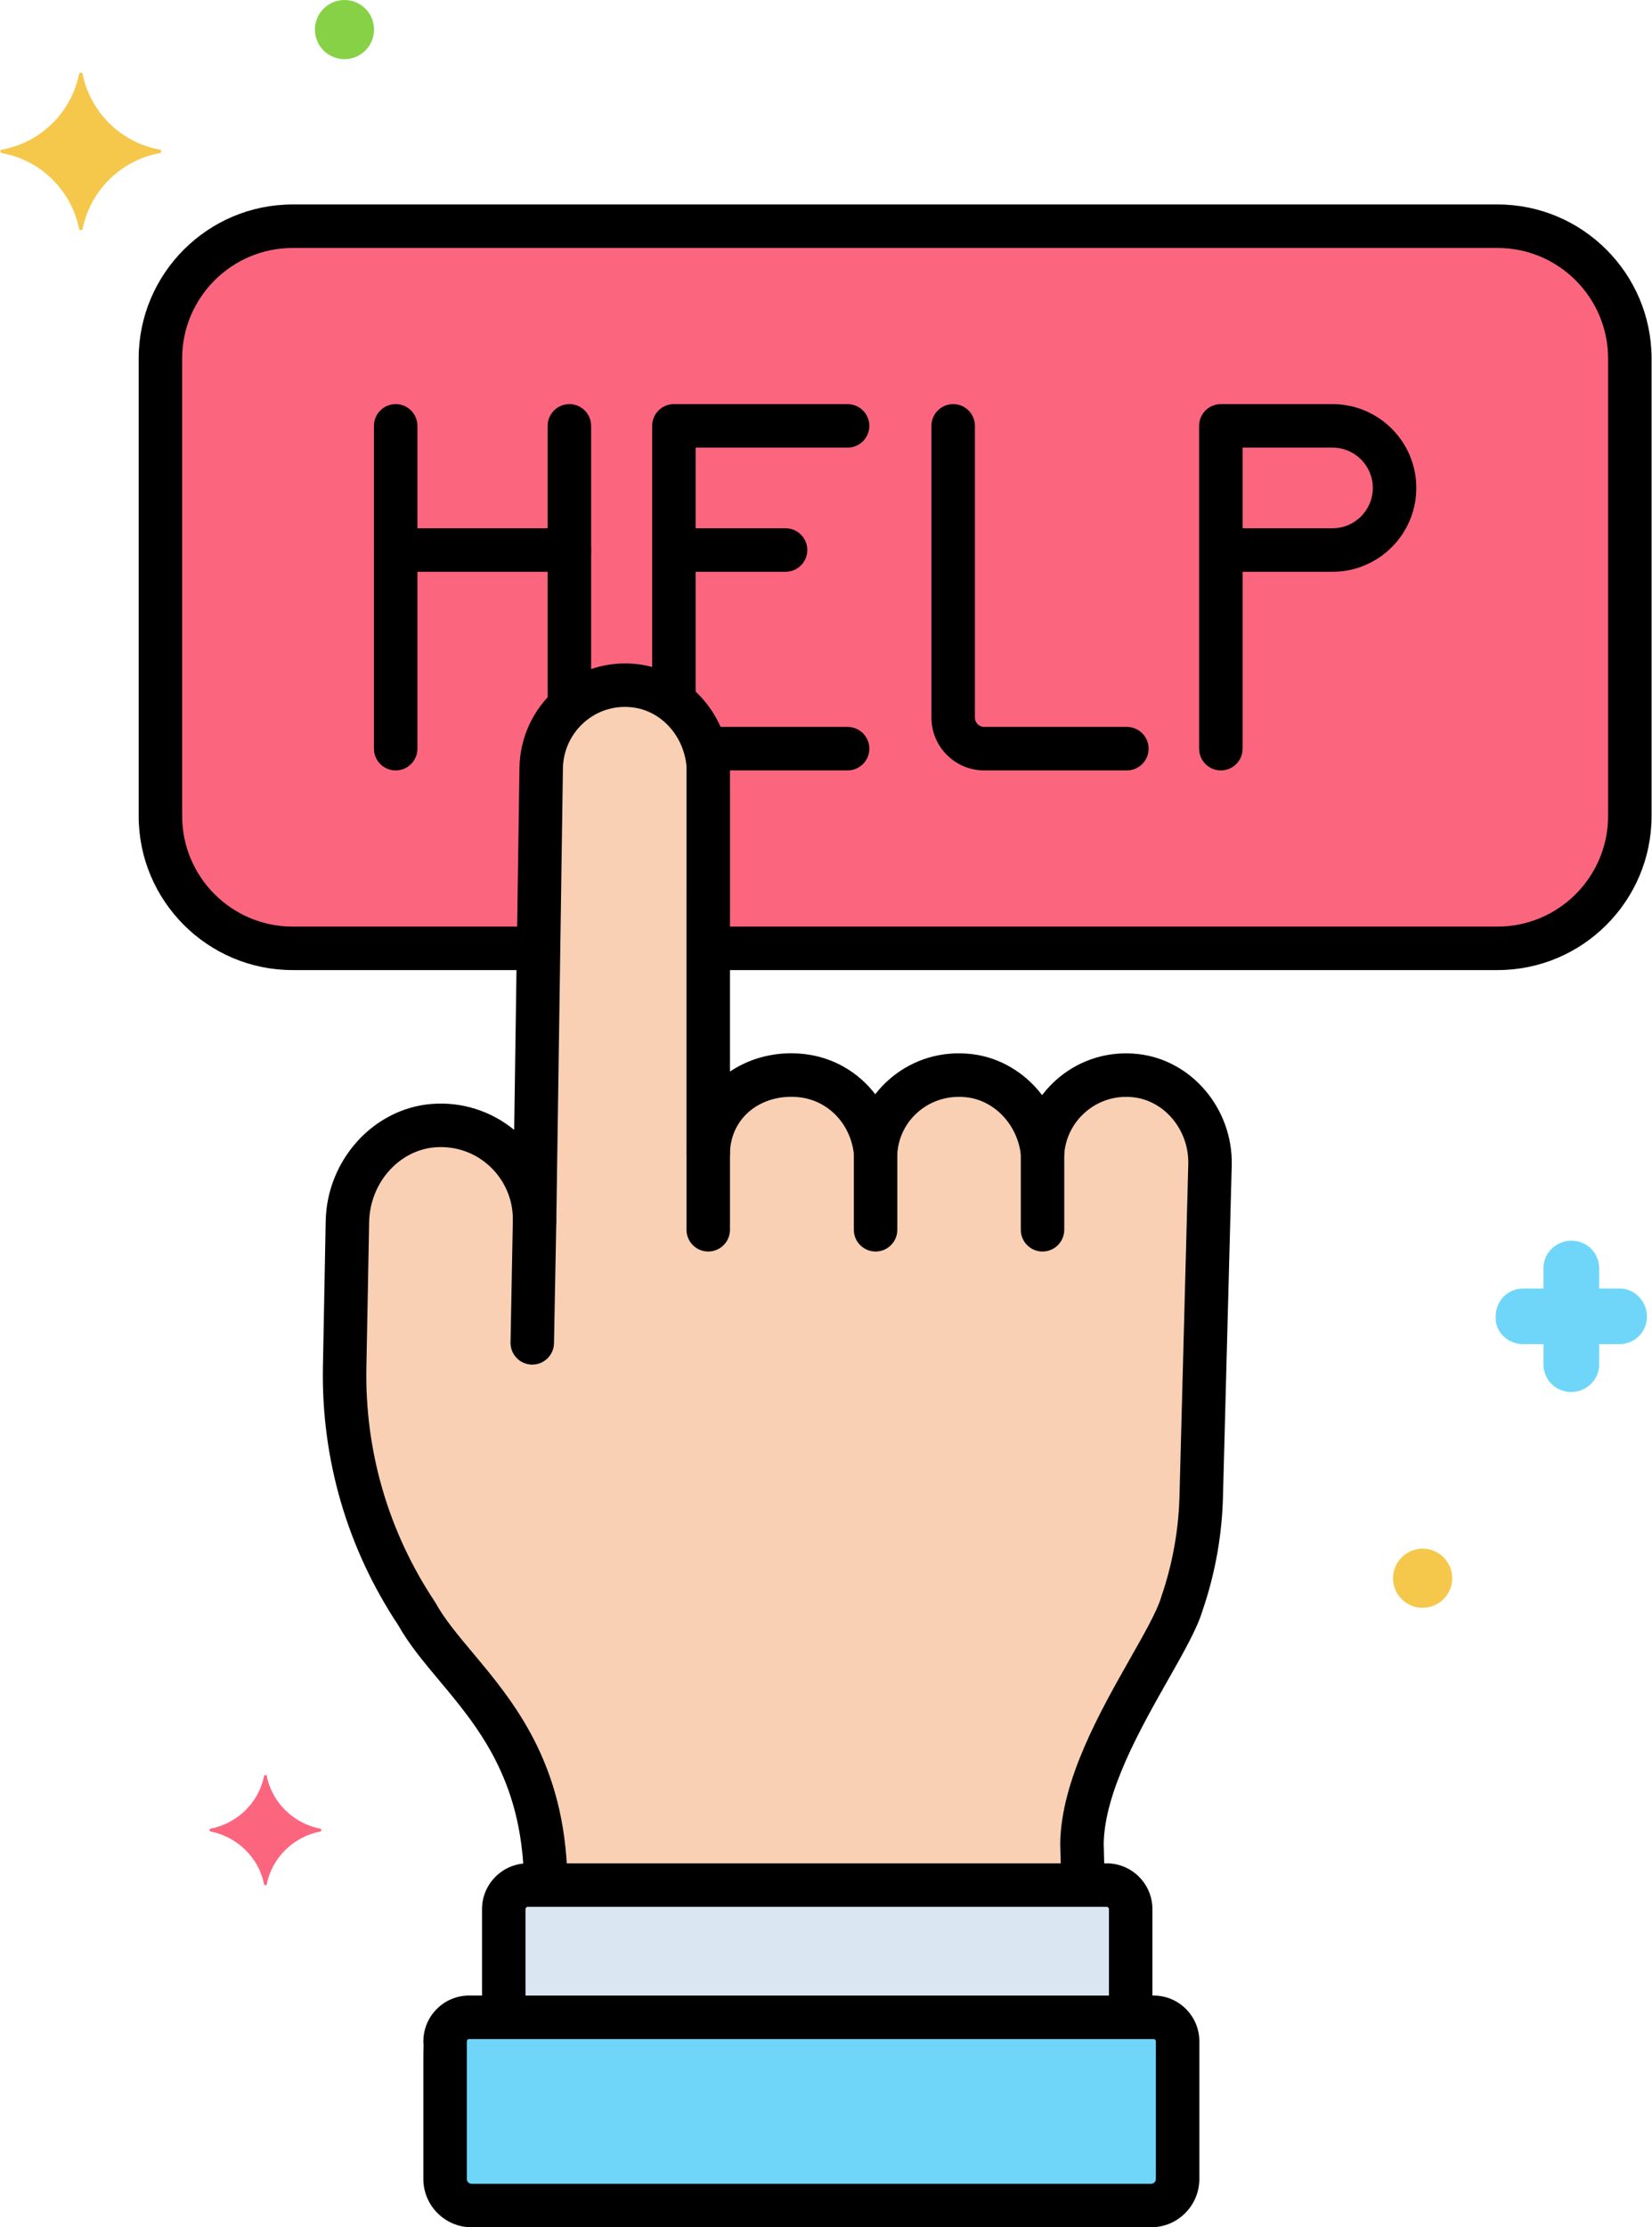 <?xml version="1.0" encoding="UTF-8"?><svg xmlns="http://www.w3.org/2000/svg" xmlns:xlink="http://www.w3.org/1999/xlink" height="256.0" preserveAspectRatio="xMidYMid meet" version="1.0" viewBox="33.0 0.0 190.0 256.0" width="190.0" zoomAndPan="magnify"><g><g><g id="change1_1"><path d="M163.65,123.638c-5.556-0.637-10.334,3.476-10.747,8.849c-0.501-4.488-3.884-8.326-8.445-8.849 c-5.599-0.642-10.409,3.415-10.756,8.849c-0.451-4.541-3.856-8.321-8.46-8.849c-5.749-0.658-10.68,3.203-10.787,8.849V87.923 c-0.392-4.596-3.816-8.575-8.461-9.106c-5.729-0.656-10.643,3.783-10.75,9.411c-0.002,0.091-0.762,52.078-0.762,52.078 c0.119-6.281-5.239-11.453-11.658-10.927c-5.592,0.458-9.76,5.415-9.867,11.025l-0.318,16.728 c-0.192,10.067,2.698,19.953,8.281,28.333c4.032,7.303,14.439,13.292,14.838,30.423l-0.03,0.782h61.831l-0.119-4.806 c0.19-9.996,9.903-22.183,11.477-27.483c1.407-4.083,2.166-8.361,2.248-12.68l1.003-37.871 C172.262,128.786,168.661,124.212,163.65,123.638z" fill="#f9d0b4"/></g><g id="change2_1"><path d="M163.041,219.433v12.433H90.939v-12.433c0-1.527,1.238-2.764,2.764-2.764h66.575 C161.804,216.669,163.041,217.907,163.041,219.433z" fill="#dae6f1"/></g><g id="change3_1"><path d="M165.39,253.5c1.684,0,3.049-1.369,3.049-3.053c0-20.368,0-10.204,0-15.816c0-1.527-1.238-2.764-2.764-2.764 l-78.719,0c-1.527,0-2.764,1.238-2.764,2.764c0,1.272,0-7.066,0,15.818c0,1.684,1.365,3.051,3.049,3.051L165.39,253.5z" fill="#70d6f9"/></g><g id="change4_1"><path d="M205.243,26H66.656c-8.364,0-15.207,6.843-15.207,15.207v52.587c0,8.364,6.843,15.207,15.207,15.207h28.284 c0.161-11.023,0.303-20.732,0.304-20.772c0.107-5.627,5.02-10.066,10.75-9.411c4.645,0.531,8.069,4.51,8.461,9.106V109h90.788 c8.364,0,15.207-6.843,15.207-15.207V41.207C220.45,32.843,213.607,26,205.243,26z" fill="#fc657e"/></g><g id="change5_6"><path d="M110.506,82.708c-1.381,0-2.5-1.119-2.5-2.5V48.949c0-1.381,1.119-2.5,2.5-2.5h19.978c1.381,0,2.5,1.119,2.5,2.5 s-1.119,2.5-2.5,2.5h-17.478v28.759C113.006,81.589,111.887,82.708,110.506,82.708z"/></g><g id="change5_8"><path d="M130.483,88.551h-15.867c-1.381,0-2.5-1.119-2.5-2.5s1.119-2.5,2.5-2.5h15.867c1.381,0,2.5,1.119,2.5,2.5 S131.864,88.551,130.483,88.551z"/></g><g id="change5_4"><path d="M123.349,65.719h-12.843c-1.381,0-2.5-1.119-2.5-2.5s1.119-2.5,2.5-2.5h12.843c1.381,0,2.5,1.119,2.5,2.5 S124.729,65.719,123.349,65.719z"/></g><g id="change5_5"><path d="M98.486,83.156c-1.381,0-2.5-1.119-2.5-2.5V48.949c0-1.381,1.119-2.5,2.5-2.5s2.5,1.119,2.5,2.5v31.707 C100.986,82.037,99.867,83.156,98.486,83.156z"/></g><g id="change5_1"><path d="M78.508,88.551c-1.381,0-2.5-1.119-2.5-2.5V48.949c0-1.381,1.119-2.5,2.5-2.5s2.5,1.119,2.5,2.5v37.102 C81.008,87.432,79.889,88.551,78.508,88.551z"/></g><g id="change5_11"><path d="M98.486,65.719H78.508c-1.381,0-2.5-1.119-2.5-2.5s1.119-2.5,2.5-2.5h19.978c1.381,0,2.5,1.119,2.5,2.5 S99.867,65.719,98.486,65.719z"/></g><g id="change5_15"><path d="M162.603,88.551h-16.41c-3.346,0-6.067-2.722-6.067-6.067V48.949c0-1.381,1.119-2.5,2.5-2.5s2.5,1.119,2.5,2.5v33.534 c0,0.589,0.479,1.067,1.067,1.067h16.41c1.381,0,2.5,1.119,2.5,2.5S163.983,88.551,162.603,88.551z"/></g><g id="change5_13"><path d="M173.414,88.551c-1.381,0-2.5-1.119-2.5-2.5V48.949c0-1.381,1.119-2.5,2.5-2.5h12.843c5.313,0,9.635,4.322,9.635,9.635 s-4.322,9.635-9.635,9.635h-10.343v20.332C175.914,87.432,174.794,88.551,173.414,88.551z M175.914,60.719h10.343 c2.556,0,4.635-2.079,4.635-4.635s-2.079-4.635-4.635-4.635h-10.343V60.719z"/></g><g id="change5_12"><path d="M94.217,156.846c-0.016,0-0.032,0-0.048,0c-1.381-0.026-2.479-1.167-2.452-2.548l0.272-14.302 c0.026-1.381,1.193-2.48,2.547-2.452c1.381,0.026,2.479,1.167,2.452,2.548l-0.272,14.302 C96.689,155.758,95.575,156.846,94.217,156.846z"/></g><g id="change5_7"><path d="M95.757,218.388c-1.354,0-2.467-1.081-2.499-2.442c-0.267-11.479-5.306-17.496-9.751-22.805 c-1.793-2.141-3.487-4.163-4.724-6.374c-5.857-8.828-8.845-19.09-8.643-29.684l0.318-16.728 c0.133-7.006,5.476-12.922,12.163-13.468c3.439-0.285,6.862,0.798,9.514,2.979c0.222-15.179,0.609-41.614,0.61-41.679 c0.065-3.427,1.58-6.682,4.158-8.937c2.563-2.243,5.982-3.307,9.376-2.918c5.674,0.648,10.16,5.434,10.667,11.377 c0.006,0.071,0.009,0.142,0.009,0.213v35.243c2.427-1.639,5.478-2.372,8.571-2.013c3.324,0.38,6.201,2.091,8.137,4.617 c0.527-0.682,1.133-1.312,1.813-1.88c2.578-2.154,5.87-3.128,9.267-2.737c3.259,0.374,6.153,2.146,8.111,4.721 c0.564-0.745,1.215-1.428,1.944-2.029c2.565-2.117,5.81-3.073,9.137-2.691c6.14,0.703,10.854,6.292,10.731,12.724l-1.003,37.89 c-0.086,4.548-0.883,9.056-2.367,13.38c-0.624,2.06-2.149,4.748-3.913,7.857c-3.257,5.741-7.307,12.884-7.444,18.854l0.097,3.917 c0.035,1.381-1.057,2.527-2.437,2.562c-1.408,0.015-2.527-1.059-2.561-2.437l-0.099-3.975c-0.001-0.037-0.001-0.073,0-0.11 c0.138-7.249,4.549-15.027,8.094-21.277c1.561-2.751,3.035-5.35,3.486-6.869c0.01-0.034,0.021-0.068,0.033-0.103 c1.324-3.844,2.035-7.852,2.112-11.913l1.003-37.89c0.073-3.863-2.695-7.229-6.302-7.643c-1.96-0.225-3.876,0.337-5.385,1.581 c-1.517,1.252-2.435,3.019-2.585,4.976c-0.099,1.286-1.16,2.286-2.45,2.309c-0.014,0-0.029,0-0.043,0 c-1.271,0-2.343-0.955-2.484-2.223c-0.389-3.479-3.015-6.271-6.245-6.643c-2.021-0.229-3.974,0.339-5.49,1.606 c-1.48,1.237-2.363,2.984-2.486,4.918c-0.083,1.3-1.149,2.317-2.451,2.341c-0.015,0-0.03,0-0.044,0 c-1.283,0-2.36-0.973-2.487-2.253c-0.349-3.511-2.921-6.229-6.257-6.612c-2.204-0.25-4.336,0.363-5.848,1.685 c-1.354,1.186-2.12,2.865-2.155,4.728c-0.026,1.363-1.139,2.453-2.499,2.453c-0.008,0-0.016,0-0.024,0 c-1.372-0.013-2.477-1.129-2.477-2.5V88.037c-0.345-3.534-2.957-6.36-6.245-6.736c-2.03-0.233-3.987,0.376-5.515,1.714 c-1.52,1.329-2.413,3.247-2.451,5.262c-0.003,0.213-0.724,49.485-0.76,51.969c0,0.036-0.001,0.072-0.001,0.108 c-0.026,1.363-1.14,2.452-2.499,2.452c-0.015,0-0.029,0-0.043,0c-1.378-0.023-2.478-1.158-2.458-2.536c0,0,0-0.029,0.001-0.087 c0.022-2.292-0.93-4.511-2.619-6.098c-1.727-1.621-3.977-2.395-6.336-2.215c-4.161,0.341-7.487,4.109-7.572,8.581l-0.318,16.728 c-0.183,9.604,2.535,18.905,7.861,26.9c0.039,0.058,0.075,0.116,0.108,0.178c1.007,1.824,2.501,3.607,4.231,5.674 c4.727,5.644,10.609,12.668,10.917,25.899c0.032,1.38-1.061,2.524-2.441,2.557C95.796,218.388,95.776,218.388,95.757,218.388z"/></g><g id="change5_14"><path d="M163.042,233.307c-1.381,0-2.5-1.119-2.5-2.5v-11.373c0-0.146-0.119-0.265-0.264-0.265H93.703 c-0.146,0-0.264,0.119-0.264,0.265v11.352c0,1.381-1.119,2.5-2.5,2.5s-2.5-1.119-2.5-2.5v-11.352 c0-2.903,2.361-5.265,5.264-5.265h66.575c2.903,0,5.264,2.361,5.264,5.265v11.373 C165.542,232.188,164.422,233.307,163.042,233.307z"/></g><g id="change5_9"><path d="M165.391,256H87.24c-3.06,0-5.549-2.49-5.549-5.551v-13.372c0-0.771,0-1.459,0.024-2.065 c-0.009-0.079-0.016-0.159-0.02-0.242h-0.004v-0.139v-0.016c0-0.007,0-0.015,0-0.021l0.021-0.432 c0.107-1.229,0.638-2.37,1.521-3.254c0.994-0.994,2.316-1.542,3.723-1.542l78.719,0.001c0.001,0,0.002,0,0.003,0 c1.404,0,2.725,0.547,3.719,1.541c0.994,0.995,1.542,2.316,1.542,3.723v15.816C170.939,253.509,168.45,256,165.391,256z M86.691,234.77c0,1.338,0,5.291,0,15.68c0,0.304,0.246,0.551,0.549,0.551h78.15c0.302,0,0.548-0.248,0.548-0.553v-15.816 c0-0.072-0.026-0.136-0.077-0.187c-0.051-0.052-0.113-0.077-0.185-0.077h0l-78.72-0.001c-0.073,0-0.135,0.026-0.187,0.077 c-0.051,0.052-0.077,0.114-0.077,0.187c0,0.006,0,0.012,0,0.018L86.691,234.77z"/></g><g id="change5_3"><path d="M114.455,143.848c-1.381,0-2.5-1.119-2.5-2.5v-8.861c0-1.381,1.119-2.5,2.5-2.5s2.5,1.119,2.5,2.5v8.861 C116.955,142.729,115.836,143.848,114.455,143.848z"/></g><g id="change5_2"><path d="M133.702,143.848c-1.381,0-2.5-1.119-2.5-2.5v-8.861c0-1.381,1.119-2.5,2.5-2.5s2.5,1.119,2.5,2.5v8.861 C136.202,142.729,135.083,143.848,133.702,143.848z"/></g><g id="change5_16"><path d="M152.903,143.848c-1.381,0-2.5-1.119-2.5-2.5v-8.861c0-1.381,1.119-2.5,2.5-2.5s2.5,1.119,2.5,2.5v8.861 C155.403,142.729,154.284,143.848,152.903,143.848z"/></g><g id="change5_10"><path d="M205.243,111.5h-89.869c-1.381,0-2.5-1.119-2.5-2.5s1.119-2.5,2.5-2.5h89.869c7.006,0,12.707-5.7,12.707-12.707V41.207 c0-7.007-5.7-12.707-12.707-12.707H66.656c-7.006,0-12.707,5.7-12.707,12.707v52.586c0,7.007,5.7,12.707,12.707,12.707H93.75 c1.381,0,2.5,1.119,2.5,2.5s-1.119,2.5-2.5,2.5H66.656c-9.764,0-17.707-7.943-17.707-17.707V41.207 c0-9.764,7.943-17.707,17.707-17.707h138.587c9.764,0,17.707,7.943,17.707,17.707v52.586 C222.95,103.557,215.007,111.5,205.243,111.5z"/></g><g id="change3_2"><path d="M208.219,154.5h2.3v2.3c0,1.8,1.4,3.2,3.2,3.2c1.7,0,3.2-1.4,3.2-3.1v-0.1v-2.3h2.3c1.8,0,3.2-1.4,3.2-3.2 c0-1.7-1.4-3.2-3.1-3.2h-0.1h-2.3v-2.3c0-1.8-1.4-3.2-3.2-3.2c-1.7,0-3.2,1.4-3.2,3.1v0.1v2.3h-2.3c-1.8,0-3.2,1.4-3.2,3.2 C204.919,153,206.319,154.5,208.219,154.5C208.119,154.5,208.119,154.5,208.219,154.5z" fill="#70d6f9"/></g><g id="change6_1"><circle cx="72.619" cy="3.4" fill="#87d147" r="3.4"/></g><g id="change7_2"><circle cx="196.619" cy="181.4" fill="#f5c84c" r="3.4"/></g><g id="change4_2"><path d="M69.875,210.2c-3.1-0.6-5.6-3-6.2-6.1c0-0.1-0.3-0.1-0.3,0c-0.6,3.1-3.1,5.5-6.2,6.1c-0.1,0-0.1,0.2,0,0.3 c3.1,0.6,5.6,3,6.2,6.1c0,0.1,0.3,0.1,0.3,0c0.6-3.1,3.1-5.5,6.2-6.1C69.975,210.4,69.975,210.2,69.875,210.2z" fill="#fc657e"/></g><g id="change7_1"><path d="M33.2,17.2c4.5-0.8,8-4.3,8.9-8.7c0-0.2,0.4-0.2,0.4,0c0.9,4.4,4.4,7.9,8.9,8.7c0.2,0,0.2,0.3,0,0.4 c-4.5,0.8-8,4.3-8.9,8.7c0,0.2-0.4,0.2-0.4,0c-0.9-4.4-4.4-7.9-8.9-8.7C33,17.5,33,17.2,33.2,17.2z" fill="#f5c84c"/></g></g></g></svg>